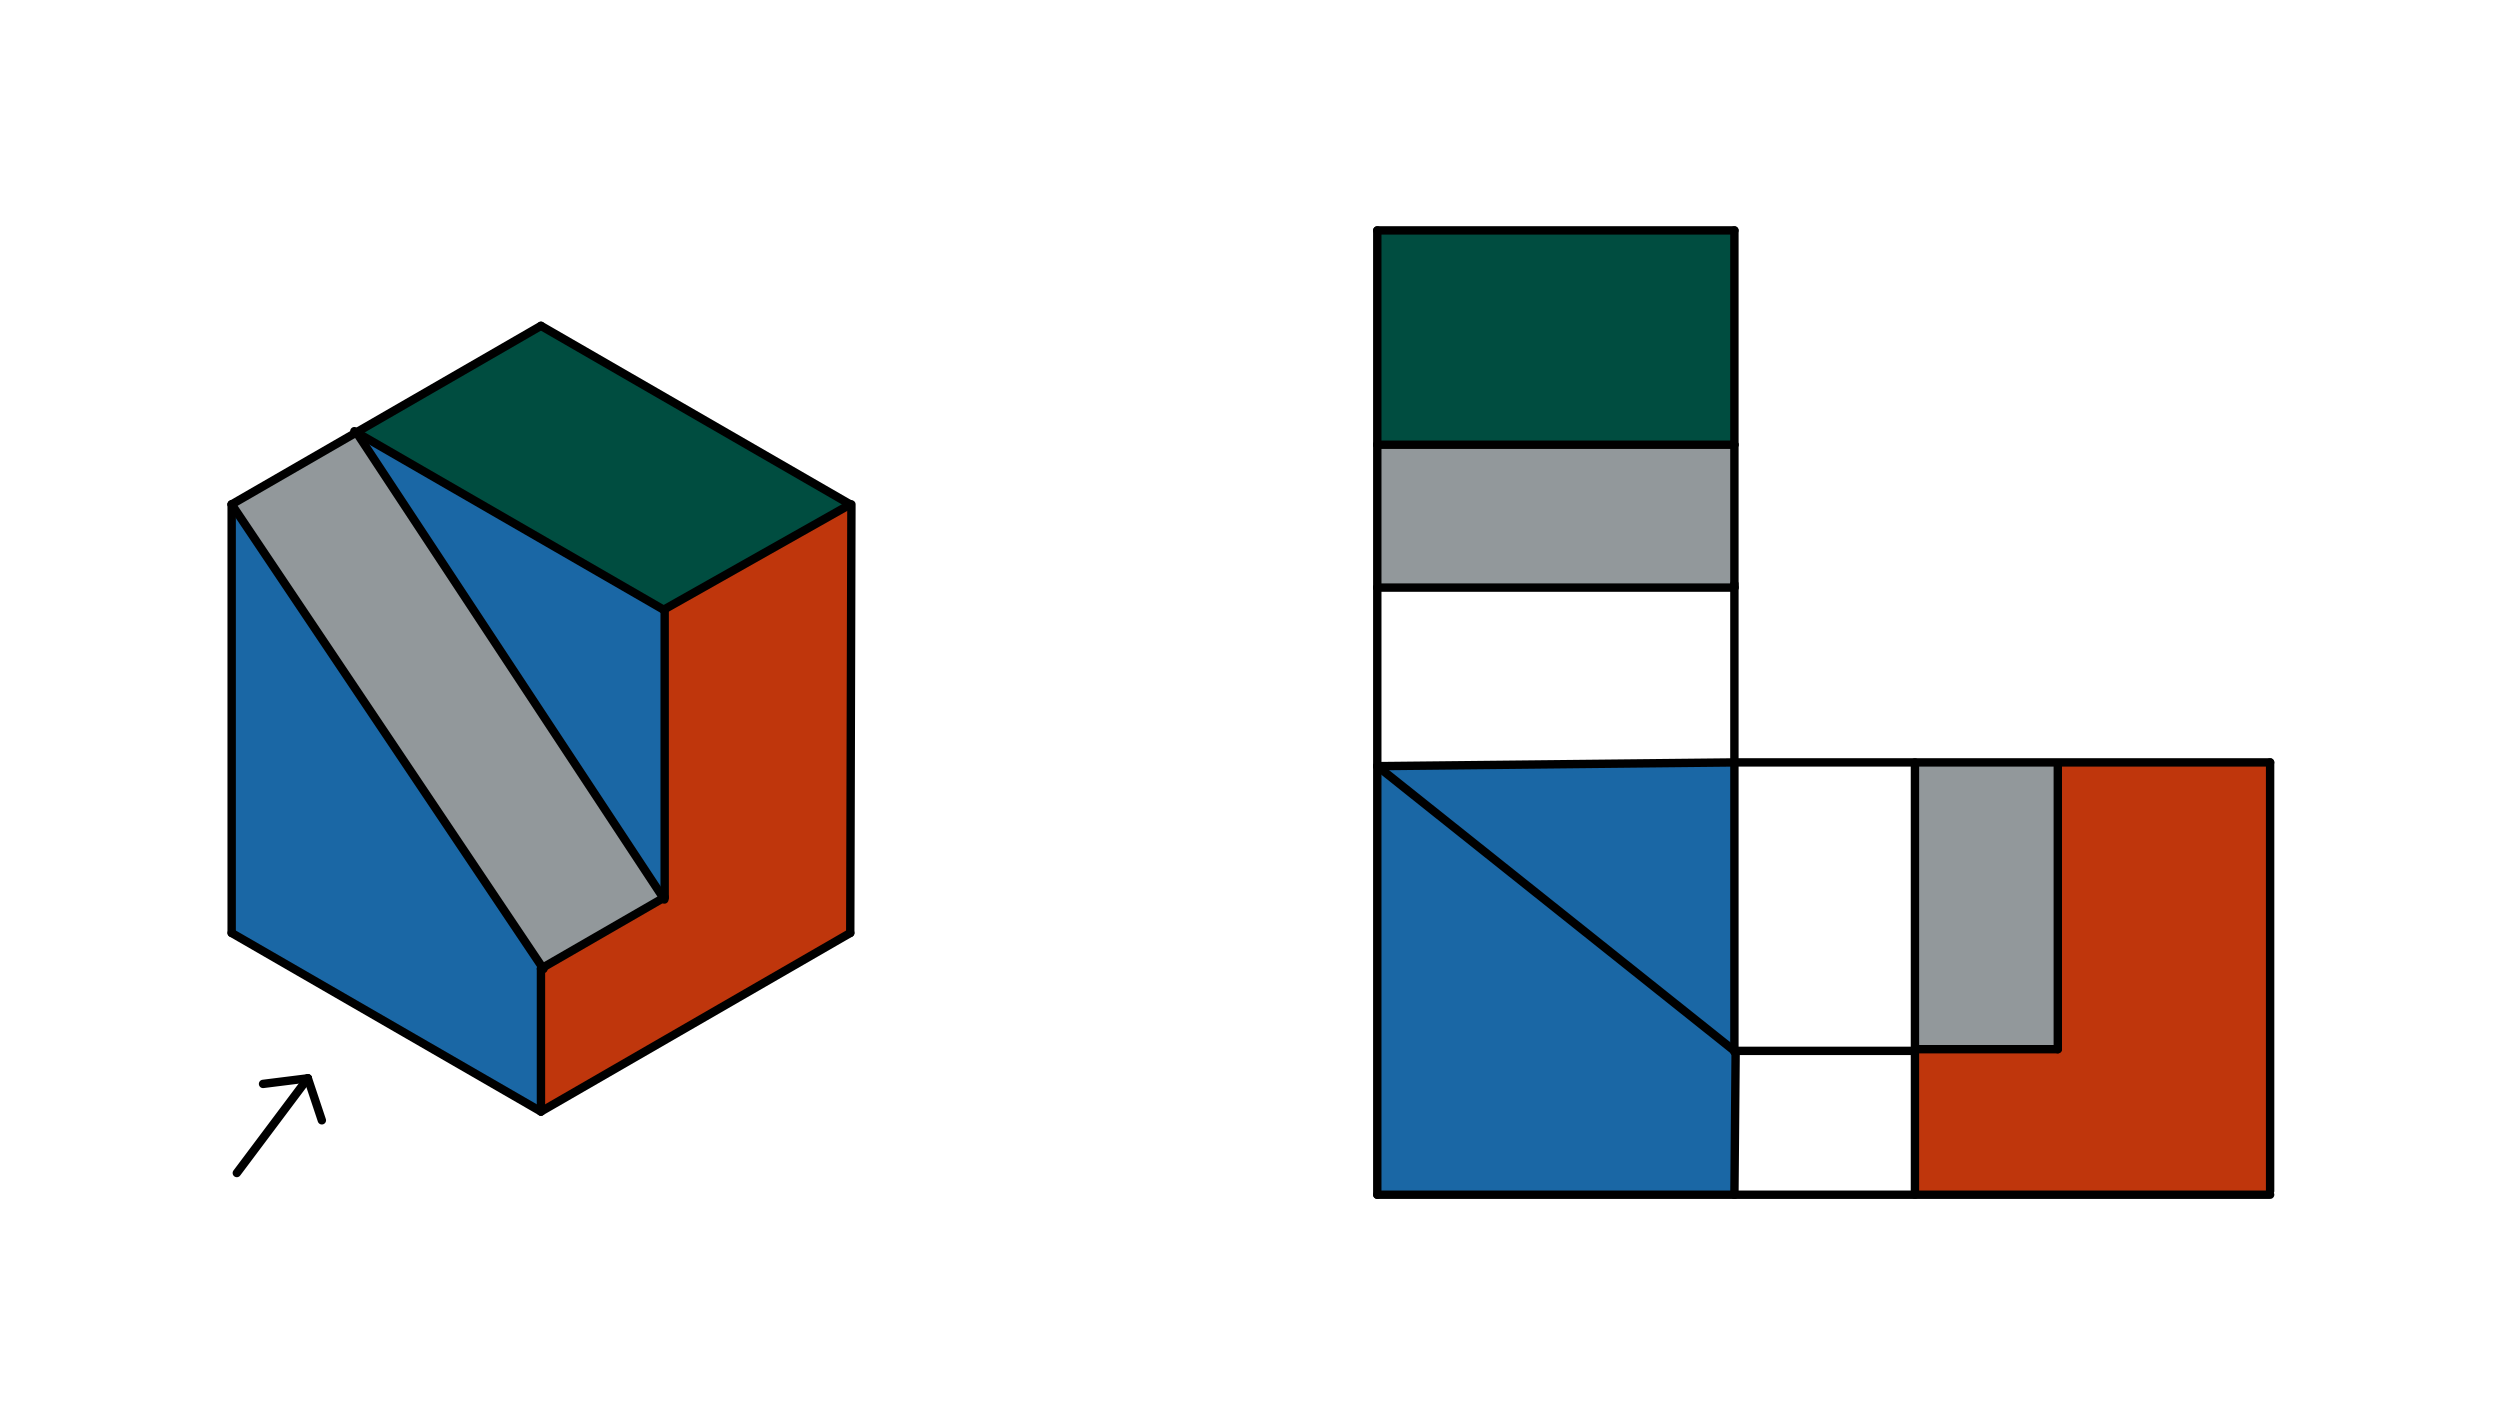 <svg xmlns="http://www.w3.org/2000/svg" class="svg--1it" height="100%" preserveAspectRatio="xMidYMid meet" viewBox="0 0 595.276 334.488" width="100%"><defs><marker id="marker-arrow" markerHeight="16" markerUnits="userSpaceOnUse" markerWidth="24" orient="auto-start-reverse" refX="24" refY="4" viewBox="0 0 24 8"><path d="M 0 0 L 24 4 L 0 8 z" stroke="inherit"></path></marker></defs><g class="aux-layer--1FB"></g><g class="main-layer--3Vd"><g class="element--2qn"><g fill="#01579B" opacity="0.9"></g></g><g class="element--2qn"><g fill="#01579B" opacity="0.9"><path d="M 55.161 120.101 L 129.201 230.425 L 128.807 264.668 L 55.161 222.148 L 55.161 222.148 Z" stroke="none"></path></g></g><g class="element--2qn"><g fill="#01579B" opacity="0.9"><path d="M 84.866 102.951 L 158.023 145.188 L 157.956 213.823 L 157.956 213.823 Z" stroke="none"></path></g></g><g class="element--2qn"><g fill="#01579B" opacity="0.9"><path d="M 327.944 182.427 L 412.979 250.225 L 412.983 284.474 L 327.944 284.474 Z" stroke="none"></path></g></g><g class="element--2qn"><g fill="#01579B" opacity="0.9"><path d="M 412.979 181.539 L 412.979 250.225 L 327.944 182.427 Z" stroke="none"></path></g></g><g class="element--2qn"><g fill="#263238" opacity="0.5"></g></g><g class="element--2qn"><g fill="#263238" opacity="0.5"><path d="M 55.161 120.101 L 84.866 102.951 L 157.956 213.823 L 129.201 230.425 Z" stroke="none"></path></g></g><g class="element--2qn"><g fill="#263238" opacity="0.5"><path d="M 455.969 249.823 L 489.984 249.823 L 489.984 181.791 L 455.969 181.539 Z" stroke="none"></path></g></g><g class="element--2qn"><g fill="#263238" opacity="0.5"><path d="M 327.944 139.907 L 412.979 139.907 L 412.979 105.892 L 327.944 105.892 Z" stroke="none"></path></g></g><g class="element--2qn"><g fill="#004D40" opacity="1"></g></g><g class="element--2qn"><g fill="#004D40" opacity="1"><path d="M 84.866 102.951 L 128.807 77.581 L 202.454 120.101 L 158.023 145.188 L 158.023 145.188 L 158.023 145.188 Z" stroke="none"></path></g></g><g class="element--2qn"><g fill="#004D40" opacity="1"><path d="M 327.944 54.868 L 412.979 54.868 L 412.979 105.892 L 327.944 105.892 L 327.944 105.892 Z" stroke="none"></path></g></g><g class="element--2qn"><g fill="#BF360C" opacity="1"><path d="M 489.984 249.823 L 455.969 249.823 L 455.969 284.474 L 540.538 283.586 L 540.538 181.539 L 489.984 181.791 Z" stroke="none"></path></g></g><g class="element--2qn"><g fill="#BF360C" opacity="1"><path d="M 157.956 213.823 L 129.201 230.425 L 128.807 264.668 L 202.454 222.148 L 202.454 120.101 L 158.023 145.188 Z" stroke="none"></path></g></g><g class="element--2qn"><line stroke="#000000" stroke-dasharray="none" stroke-linecap="round" stroke-width="2" x1="128.807" x2="202.454" y1="264.668" y2="222.148"></line></g><g class="element--2qn"><line stroke="#000000" stroke-dasharray="none" stroke-linecap="round" stroke-width="2" x1="128.807" x2="55.161" y1="264.668" y2="222.148"></line></g><g class="element--2qn"><line stroke="#000000" stroke-dasharray="none" stroke-linecap="round" stroke-width="2" x1="202.454" x2="202.732" y1="222.148" y2="120.101"></line></g><g class="element--2qn"><line stroke="#000000" stroke-dasharray="none" stroke-linecap="round" stroke-width="2" x1="55.161" x2="55.161" y1="222.148" y2="120.101"></line></g><g class="element--2qn"><line stroke="#000000" stroke-dasharray="none" stroke-linecap="round" stroke-width="2" x1="128.807" x2="202.454" y1="77.581" y2="120.101"></line></g><g class="element--2qn"><line stroke="#000000" stroke-dasharray="none" stroke-linecap="round" stroke-width="2" x1="128.807" x2="128.807" y1="264.668" y2="230.652"></line></g><g class="element--2qn"><line stroke="#000000" stroke-dasharray="none" stroke-linecap="round" stroke-width="2" x1="128.807" x2="158.266" y1="230.652" y2="213.644"></line></g><g class="element--2qn"><line stroke="#000000" stroke-dasharray="none" stroke-linecap="round" stroke-width="2" x1="158.266" x2="158.266" y1="213.644" y2="145.613"></line></g><g class="element--2qn"><line stroke="#000000" stroke-dasharray="none" stroke-linecap="round" stroke-width="2" x1="202.454" x2="158.023" y1="120.101" y2="145.188"></line></g><g class="element--2qn"><line stroke="#000000" stroke-dasharray="none" stroke-linecap="round" stroke-width="2" x1="55.161" x2="129.403" y1="120.101" y2="230.726"></line></g><g class="element--2qn"><line stroke="#000000" stroke-dasharray="none" stroke-linecap="round" stroke-width="2" x1="158.023" x2="84.377" y1="145.188" y2="102.668"></line></g><g class="element--2qn"><line stroke="#000000" stroke-dasharray="none" stroke-linecap="round" stroke-width="2" x1="55.161" x2="128.807" y1="120.101" y2="77.581"></line></g><g class="element--2qn"><line stroke="#000000" stroke-dasharray="none" stroke-linecap="round" stroke-width="2" x1="84.866" x2="158.194" y1="102.951" y2="214.184"></line></g><g class="element--2qn"><line stroke="#000000" stroke-dasharray="none" stroke-linecap="round" stroke-width="2" x1="56.39" x2="73.302" y1="279.306" y2="256.756"></line></g><g class="element--2qn"><line stroke="#000000" stroke-dasharray="none" stroke-linecap="round" stroke-width="2" x1="73.302" x2="62.635" y1="256.756" y2="258.09"></line></g><g class="element--2qn"><line stroke="#000000" stroke-dasharray="none" stroke-linecap="round" stroke-width="2" x1="73.302" x2="76.635" y1="256.756" y2="266.756"></line></g><g class="element--2qn"><line stroke="#000000" stroke-dasharray="none" stroke-linecap="round" stroke-width="2" x1="412.979" x2="327.944" y1="181.539" y2="182.427"></line></g><g class="element--2qn"><line stroke="#000000" stroke-dasharray="none" stroke-linecap="round" stroke-width="2" x1="327.944" x2="327.944" y1="182.427" y2="284.474"></line></g><g class="element--2qn"><line stroke="#000000" stroke-dasharray="none" stroke-linecap="round" stroke-width="2" x1="327.944" x2="412.983" y1="284.474" y2="284.474"></line></g><g class="element--2qn"><line stroke="#000000" stroke-dasharray="none" stroke-linecap="round" stroke-width="2" x1="412.979" x2="412.979" y1="181.539" y2="139.019"></line></g><g class="element--2qn"><line stroke="#000000" stroke-dasharray="none" stroke-linecap="round" stroke-width="2" x1="327.944" x2="327.944" y1="182.427" y2="139.907"></line></g><g class="element--2qn"><line stroke="#000000" stroke-dasharray="none" stroke-linecap="round" stroke-width="2" x1="327.944" x2="412.983" y1="139.907" y2="139.907"></line></g><g class="element--2qn"><line stroke="#000000" stroke-dasharray="none" stroke-linecap="round" stroke-width="2" x1="412.979" x2="412.979" y1="139.907" y2="105.892"></line></g><g class="element--2qn"><line stroke="#000000" stroke-dasharray="none" stroke-linecap="round" stroke-width="2" x1="327.944" x2="327.944" y1="139.907" y2="105.892"></line></g><g class="element--2qn"><line stroke="#000000" stroke-dasharray="none" stroke-linecap="round" stroke-width="2" x1="327.944" x2="412.979" y1="105.892" y2="105.892"></line></g><g class="element--2qn"><line stroke="#000000" stroke-dasharray="none" stroke-linecap="round" stroke-width="2" x1="327.944" x2="327.944" y1="105.892" y2="54.868"></line></g><g class="element--2qn"><line stroke="#000000" stroke-dasharray="none" stroke-linecap="round" stroke-width="2" x1="412.979" x2="412.979" y1="105.892" y2="54.868"></line></g><g class="element--2qn"><line stroke="#000000" stroke-dasharray="none" stroke-linecap="round" stroke-width="2" x1="412.979" x2="327.939" y1="54.868" y2="54.868"></line></g><g class="element--2qn"><line stroke="#000000" stroke-dasharray="none" stroke-linecap="round" stroke-width="2" x1="412.983" x2="413.274" y1="284.474" y2="250.46"></line></g><g class="element--2qn"><line stroke="#000000" stroke-dasharray="none" stroke-linecap="round" stroke-width="2" x1="413.274" x2="327.944" y1="250.46" y2="182.427"></line></g><g class="element--2qn"><line stroke="#000000" stroke-dasharray="none" stroke-linecap="round" stroke-width="2" x1="412.979" x2="412.979" y1="181.539" y2="250.46"></line></g><g class="element--2qn"><line stroke="#000000" stroke-dasharray="none" stroke-linecap="round" stroke-width="2" x1="412.979" x2="455.498" y1="250.225" y2="250.225"></line></g><g class="element--2qn"><line stroke="#000000" stroke-dasharray="none" stroke-linecap="round" stroke-width="2" x1="412.979" x2="540.538" y1="181.539" y2="181.539"></line></g><g class="element--2qn"><line stroke="#000000" stroke-dasharray="none" stroke-linecap="round" stroke-width="2" x1="412.983" x2="540.542" y1="284.474" y2="284.474"></line></g><g class="element--2qn"><line stroke="#000000" stroke-dasharray="none" stroke-linecap="round" stroke-width="2" x1="540.538" x2="540.538" y1="181.539" y2="283.586"></line></g><g class="element--2qn"><line stroke="#000000" stroke-dasharray="none" stroke-linecap="round" stroke-width="2" x1="455.969" x2="455.969" y1="181.539" y2="284.474"></line></g><g class="element--2qn"><line stroke="#000000" stroke-dasharray="none" stroke-linecap="round" stroke-width="2" x1="455.969" x2="489.984" y1="249.823" y2="249.823"></line></g><g class="element--2qn"><line stroke="#000000" stroke-dasharray="none" stroke-linecap="round" stroke-width="2" x1="489.984" x2="489.984" y1="249.823" y2="181.791"></line></g></g><g class="snaps-layer--2PT"></g><g class="temp-layer--rAP"></g></svg>